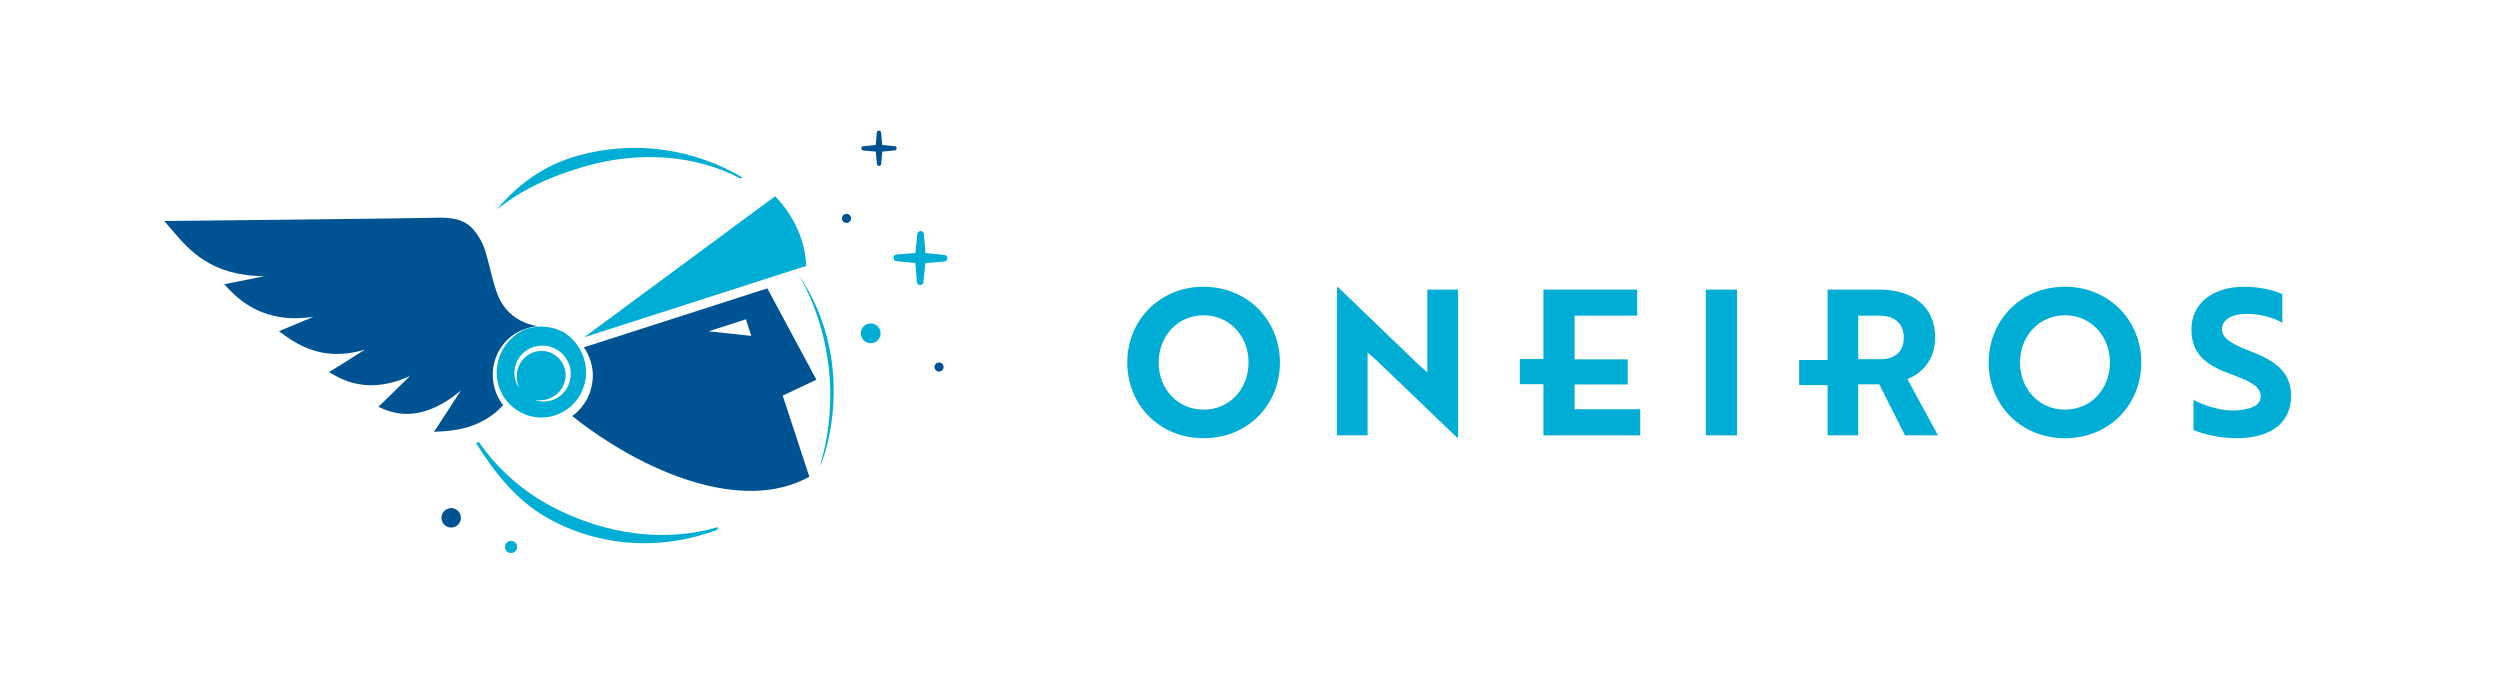 <?xml version="1.0" encoding="utf-8"?>
<!-- Generator: Adobe Illustrator 24.0.1, SVG Export Plug-In . SVG Version: 6.00 Build 0)  -->
<svg version="1.1" id="Layer_1" xmlns="http://www.w3.org/2000/svg" xmlns:xlink="http://www.w3.org/1999/xlink" x="0px" y="0px"
	 viewBox="0 0 796.352 221.934" style="enable-background:new 0 0 796.352 221.934;" xml:space="preserve">
<style type="text/css">
	.st0{fill:#00AED5;}
	.st1{fill:#005392;}
</style>
<g>
	<path class="st0" d="M383.397,91.339c-14.061,0-24.317,10.766-24.317,24.117c0,13.545,10.256,24.128,24.317,24.128
		c14.067,0,24.317-10.583,24.317-24.128C407.714,102.042,397.389,91.339,383.397,91.339z M383.397,130.485
		c-8.383,0-14.319-6.704-14.319-15.029c0-8.251,5.936-15.029,14.319-15.029c8.383,0,14.319,6.778,14.319,15.029
		C397.715,123.781,391.779,130.485,383.397,130.485z"/>
	<polygon class="st0" points="454.658,118.618 451.69,115.977 426.278,91.534 425.883,91.534 425.883,138.678 435.635,138.678 
		435.635,112.293 438.655,114.94 464.129,139.389 464.462,139.389 464.462,92.244 454.658,92.244 	"/>
	<polygon class="st0" points="501.585,122.469 518.482,122.469 518.482,114.476 501.585,114.476 501.585,100.552 521.518,100.552 
		521.518,92.244 491.649,92.244 491.649,114.372 484.126,114.372 484.126,122.371 491.649,122.371 491.649,138.678 522.481,138.678 
		522.481,130.358 501.585,130.358 	"/>
	<rect x="543.378" y="92.244" class="st0" width="9.935" height="46.434"/>
	<path class="st0" d="M616.426,107.525c0-9.929-7.162-15.281-17.934-15.281h-16.318v22.421h-9.076v7.999h9.076v16.015h9.741v-16.25
		h6.71l8.194,16.25h10.508l-9.741-17.929C612.61,118.75,616.426,114.298,616.426,107.525z M599.002,114.424h-7.088v-13.872h6.836
		c4.515,0,7.678,2.326,7.678,6.973C606.428,112.229,603.397,114.424,599.002,114.424z"/>
	<path class="st0" d="M657.778,91.339c-14.061,0-24.311,10.766-24.311,24.117c0,13.545,10.251,24.128,24.311,24.128
		c14.061,0,24.312-10.583,24.312-24.128C682.089,102.042,671.77,91.339,657.778,91.339z M657.778,130.485
		c-8.383,0-14.319-6.704-14.319-15.029c0-8.251,5.936-15.029,14.319-15.029c8.383,0,14.319,6.778,14.319,15.029
		C672.097,123.781,666.161,130.485,657.778,130.485z"/>
	<path class="st0" d="M716.634,111.783c-6.32-2.384-8.835-4.257-8.835-6.967c0-2.968,3.094-4.842,7.867-4.842
		c4.257,0,8.64,1.232,11.351,2.842V93.66c-2.893-1.289-7.477-2.321-12.124-2.321c-9.998,0-16.834,5.283-16.834,13.539
		c0,8.068,4.773,11.488,12.904,14.451c6.383,2.326,9.156,3.936,9.156,7.03c0,2.263-2.068,3.61-5.615,4.125
		c-1.22,0.263-2.647,0.321-4.126,0.263c-4.2-0.263-8.451-1.679-11.671-3.358v9.546c3.352,1.484,8.509,2.647,13.803,2.647
		c10.961,0,17.281-5.031,17.281-13.413C729.789,118.36,724.759,114.94,716.634,111.783z"/>
</g>
<g>
	<g>
		<path class="st0" d="M184.104,49.579c-10.965,3.055-19.285,9.293-25.893,17.195c7.809-6.316,17.487-10.819,28.801-13.966
			c16.818-4.677,34.569-3.501,48.86,4.068l0.592-0.373C221.22,47.506,202.5,44.468,184.104,49.579z"/>
	</g>
</g>
<path class="st0" d="M186.099,107.421l70.652-22.704c0,0,0.531-11.374-9.829-22.209L186.099,107.421z"/>
<path class="st0" d="M253.993,86.87c0,0,17.451,26.051,7.338,61.168C260.442,151.109,275.354,117.927,253.993,86.87z"/>
<g>
	<g>
		<path class="st0" d="M300.849,81.208l-6.056-0.6l-0.499-6.06c-0.037-0.539-0.491-0.957-1.038-0.965
			c-0.54-0.004-0.998,0.406-1.055,0.949l-0.596,6.052l-6.069,0.491c-0.54,0.053-0.953,0.499-0.961,1.043
			c0,0.548,0.406,1.01,0.941,1.063l6.06,0.596l0.495,6.069c0.049,0.539,0.495,0.957,1.038,0.961c0.547,0.004,1.006-0.41,1.059-0.949
			l0.6-6.052l6.064-0.499c0.54-0.044,0.961-0.495,0.961-1.042C301.802,81.723,301.389,81.264,300.849,81.208z"/>
		<path class="st0" d="M280.437,106.82c-0.357,1.704-2.024,2.791-3.724,2.434c-1.696-0.361-2.783-2.024-2.426-3.728
			c0.357-1.7,2.028-2.783,3.728-2.426C279.711,103.457,280.794,105.125,280.437,106.82z"/>
		<path class="st1" d="M300.541,117.213c-0.17,0.783-0.933,1.29-1.72,1.124c-0.787-0.166-1.282-0.941-1.116-1.72
			c0.166-0.783,0.929-1.29,1.716-1.124C300.204,115.659,300.707,116.43,300.541,117.213z"/>
		<path class="st1" d="M271.062,69.87c-0.166,0.779-0.929,1.282-1.716,1.116c-0.779-0.162-1.286-0.929-1.12-1.716
			c0.166-0.787,0.937-1.282,1.716-1.119C270.73,68.316,271.229,69.083,271.062,69.87z"/>
		<path class="st1" d="M285.001,46.549l-3.967-0.349l-0.361-3.959c-0.032-0.353-0.329-0.617-0.69-0.621
			c-0.357,0.004-0.645,0.272-0.682,0.629l-0.349,3.955l-3.955,0.361c-0.353,0.04-0.621,0.337-0.621,0.69
			c0,0.357,0.268,0.653,0.625,0.686l3.955,0.349l0.369,3.955c0.033,0.357,0.329,0.625,0.686,0.625c0.361,0,0.653-0.28,0.686-0.625
			l0.341-3.959l3.963-0.369c0.349-0.028,0.625-0.329,0.625-0.686C285.625,46.877,285.349,46.581,285.001,46.549z"/>
	</g>
</g>
<path class="st0" d="M228.55,167.931c-16.469,4.848-35.413,2.539-52.653-6.498c-9.679-5.079-17.544-12.242-23.369-20.648
	l-0.897,0.353c6.113,9.691,13.305,18.936,24.185,24.639c17.086,8.965,36.095,9.269,52.86,2.917L228.55,167.931z"/>
<g>
	<path class="st0" d="M164.722,174.032c0.109,1.067-0.657,2.012-1.732,2.13c-1.059,0.105-2.016-0.665-2.126-1.732
		c-0.109-1.067,0.669-2.02,1.728-2.129C163.659,172.19,164.608,172.965,164.722,174.032z"/>
	<path class="st1" d="M146.808,164.625c0.174,1.704-1.067,3.229-2.767,3.408c-1.708,0.178-3.229-1.063-3.403-2.771
		c-0.179-1.7,1.059-3.221,2.762-3.395C145.104,161.688,146.63,162.921,146.808,164.625z"/>
</g>
<path class="st0" d="M186.657,117.923c0.008-0.507-0.085-0.97-0.138-1.444c-0.028-0.454-0.179-0.961-0.284-1.44
	c-0.422-1.813-1.205-3.403-2.049-4.697c-0.88-1.278-1.809-2.3-2.665-3.038c-0.807-0.694-1.497-1.178-2.016-1.501
	c-3.562-1.872-7.845-2.357-11.961-0.978c-0.255,0.085-0.497,0.195-0.744,0.292c-0.028,0.014-0.036,0.018-0.065,0.032
	c-0.138,0.065-0.292,0.142-0.466,0.227c-0.171,0.081-0.333,0.199-0.527,0.312c-0.377,0.239-0.828,0.471-1.27,0.827
	c-0.227,0.174-0.466,0.349-0.714,0.531c-0.235,0.203-0.475,0.43-0.722,0.657c-0.126,0.118-0.255,0.231-0.389,0.353
	c-0.109,0.13-0.231,0.26-0.357,0.398c-0.243,0.272-0.515,0.523-0.751,0.84c-0.231,0.312-0.47,0.629-0.718,0.957
	c-0.215,0.349-0.434,0.706-0.661,1.075c-0.211,0.377-0.394,0.779-0.6,1.181c-0.195,0.402-0.337,0.844-0.519,1.274
	c-0.617,1.768-0.953,3.797-0.791,5.902c0.025,0.268,0.057,0.531,0.081,0.791c0.02,0.138,0.024,0.272,0.049,0.398l0.077,0.385
	c0.053,0.255,0.105,0.511,0.158,0.767c0.016,0.122,0.065,0.264,0.106,0.406l0.134,0.422l0.134,0.43l0.065,0.215l0.04,0.106
	l0.012,0.038l0.008,0.01c0.101,0.256,0.211,0.515,0.32,0.771c0.187,0.527,0.487,1.01,0.75,1.517
	c1.107,1.992,2.835,3.663,4.827,4.937c1.022,0.592,2.089,1.136,3.245,1.464l0.426,0.142c0.142,0.045,0.288,0.069,0.434,0.101
	l0.88,0.195c0.292,0.049,0.588,0.069,0.888,0.113l0.442,0.053c0.15,0.012,0.304,0.008,0.454,0.02l0.901,0.028
	c0.292-0.004,0.592-0.041,0.892-0.053l0.446-0.028c0.146-0.016,0.284-0.045,0.43-0.069l0.844-0.134
	c0.284-0.053,0.617-0.158,0.933-0.243l0.471-0.13l0.118-0.028l0.045-0.012l0.008-0.008l0.211-0.077
	c0.547-0.223,1.115-0.406,1.631-0.702c0.264-0.134,0.54-0.252,0.791-0.406l0.746-0.479c0.122-0.077,0.248-0.15,0.369-0.227
	l0.345-0.272c0.235-0.178,0.466-0.357,0.698-0.531c0.852-0.783,1.684-1.606,2.312-2.552c0.357-0.45,0.617-0.949,0.909-1.432
	c0.146-0.235,0.248-0.503,0.373-0.75c0.114-0.248,0.247-0.495,0.349-0.755c0.398-1.022,0.726-2.057,0.876-3.103
	c0.041-0.264,0.089-0.519,0.126-0.783c0.02-0.26,0.032-0.519,0.045-0.775c0.008-0.252,0.049-0.507,0.032-0.763
	C186.665,118.426,186.661,118.174,186.657,117.923z M181.747,120.129c-0.166,1.489-0.698,2.823-1.448,3.967
	c-0.742,1.132-1.72,1.988-2.71,2.584c-0.99,0.604-1.992,0.949-2.909,1.099c-0.909,0.15-1.712,0.166-2.357,0.077
	c-0.32-0.02-0.609-0.101-0.856-0.142c-0.239-0.049-0.446-0.114-0.609-0.166c-0.324-0.11-0.499-0.171-0.499-0.171
	s0.174,0.028,0.519,0.069c0.174,0.02,0.373,0.049,0.625,0.049c0.243,0.004,0.523,0.032,0.832,0.004
	c0.154-0.012,0.316-0.016,0.487-0.028c0.174-0.024,0.353-0.057,0.528-0.089c0.187-0.02,0.381-0.057,0.576-0.109
	c0.187-0.053,0.389-0.089,0.592-0.162c0.811-0.247,1.671-0.681,2.495-1.29c0.811-0.616,1.578-1.432,2.142-2.434
	c0.547-0.974,0.917-2.187,1.01-3.403c0.105-1.233-0.183-2.499-0.669-3.675c-0.531-1.16-1.355-2.227-2.409-2.986l-0.389-0.284
	l-0.414-0.248c-0.28-0.178-0.552-0.276-0.828-0.414c-0.15-0.065-0.333-0.122-0.503-0.183l-0.252-0.085l-0.065-0.02l-0.016-0.004
	h-0.004l-0.114-0.033c-0.32-0.073-0.625-0.158-0.945-0.182c-0.637-0.106-1.274-0.077-1.903-0.041
	c-0.625,0.089-1.241,0.199-1.813,0.43c-1.164,0.418-2.191,1.095-2.973,1.927c-0.11,0.109-0.199,0.207-0.296,0.312
	c-0.089,0.114-0.174,0.223-0.26,0.337c-0.191,0.211-0.325,0.446-0.479,0.673c-0.162,0.227-0.264,0.458-0.385,0.69
	c-0.13,0.203-0.223,0.487-0.316,0.738c-0.381,0.937-0.515,1.899-0.548,2.746c-0.004,0.848,0.093,1.602,0.247,2.203
	c0.146,0.6,0.32,1.075,0.454,1.379c0.134,0.312,0.215,0.479,0.215,0.479s-0.11-0.142-0.296-0.426
	c-0.195-0.284-0.463-0.722-0.71-1.318c-0.264-0.596-0.491-1.367-0.596-2.284c-0.085-0.917-0.077-1.984,0.252-3.111
	c0.077-0.264,0.13-0.519,0.255-0.819c0.114-0.284,0.227-0.588,0.381-0.86c0.138-0.284,0.296-0.568,0.487-0.832
	c0.085-0.138,0.183-0.272,0.272-0.406c0.106-0.13,0.207-0.26,0.317-0.394c0.422-0.527,0.937-0.99,1.501-1.436
	c0.572-0.418,1.209-0.795,1.895-1.075c0.677-0.304,1.428-0.479,2.182-0.617c0.763-0.085,1.554-0.142,2.333-0.024
	c0.398,0.028,0.783,0.134,1.164,0.215l0.142,0.028l0.028,0.004l0.049,0.02l0.037,0.008l0.065,0.025l0.264,0.085
	c0.17,0.061,0.329,0.101,0.515,0.178c0.377,0.17,0.791,0.32,1.12,0.531c0.183,0.097,0.357,0.199,0.527,0.3l0.491,0.349
	c1.298,0.953,2.284,2.284,2.921,3.724c0.292,0.73,0.531,1.481,0.616,2.251c0.077,0.373,0.065,0.763,0.093,1.144
	C181.791,119.383,181.799,119.76,181.747,120.129z"/>
<g>
	<path class="st1" d="M260.061,120.949l-15.638-29.093l-58.46,18.786c0.795,1.116,1.537,2.43,2.03,3.991
		c0.146,0.479,0.333,0.925,0.43,1.489c0.109,0.54,0.255,1.103,0.296,1.663c0.033,0.28,0.061,0.56,0.089,0.848
		c0.032,0.288,0.016,0.572,0.02,0.864c0,0.296,0,0.588,0.004,0.889c-0.036,0.296-0.057,0.592-0.089,0.892
		c-0.102,1.201-0.406,2.414-0.791,3.631c-0.438,1.193-0.994,2.385-1.748,3.48c-0.702,1.136-1.635,2.138-2.612,3.095
		c-0.422,0.365-0.866,0.71-1.318,1.047c22.731,18.025,54.327,31.136,75.536,19.325l-8.494-25.844L260.061,120.949z M225.695,105.534
		l11.91-3.829l1.7,5.29L225.695,105.534z"/>
</g>
<path class="st1" d="M159.88,128.561c-0.191-0.276-0.357-0.572-0.54-0.852c-0.17-0.288-0.369-0.56-0.503-0.872
	c-0.296-0.592-0.609-1.172-0.815-1.793c-0.114-0.304-0.223-0.612-0.333-0.913l-0.012-0.024l-0.025-0.085l-0.016-0.057l-0.028-0.109
	l-0.053-0.211l-0.105-0.438c-0.069-0.3-0.158-0.552-0.203-0.884c-0.049-0.32-0.097-0.641-0.146-0.957l-0.065-0.475
	c-0.016-0.158-0.016-0.308-0.02-0.462c-0.012-0.308-0.037-0.609-0.049-0.913c-0.049-2.418,0.519-4.669,1.367-6.559
	c0.852-1.894,1.983-3.448,3.172-4.608c0.284-0.304,0.612-0.544,0.892-0.807c0.146-0.126,0.288-0.252,0.43-0.369
	c0.15-0.11,0.296-0.215,0.45-0.317c0.292-0.203,0.568-0.406,0.836-0.588c0.284-0.154,0.552-0.308,0.811-0.454
	c0.503-0.308,0.998-0.487,1.408-0.665c0.215-0.085,0.398-0.178,0.576-0.235c0.126-0.039,0.231-0.071,0.341-0.103
	c1.29-0.491,2.667-0.803,4.107-0.892c-3.059-0.454-9.774-2.322-12.823-10.003c-1.245-3.144-2.32-7.947-2.953-10.34
	c-0.925-3.509-1.586-6.588-4.624-10.259c-3.063-3.704-7.529-4.089-11.898-3.951c-6.677,0.207-86.74,1.038-86.74,1.038l2.929,3.428
	c4.977,5.777,12.222,14.182,29.004,14.129c-4.117,0.868-12.839,2.592-12.839,2.592l1.919,2c8.807,9.18,19.289,9.496,26.537,8.336
	c-3.927,1.663-11.001,4.62-11.001,4.62l2.182,1.582c9.427,6.815,17.885,6.426,25.183,4.28c-4.004,2.576-11.439,7.168-11.439,7.168
	l2.264,1.266c9.415,5.257,18.761,2.239,23.576-0.081c-3.484,3.472-10.133,9.894-10.133,9.894l2.174,0.88
	c5.614,2.264,13.752,2.475,23.767-5.809c0.126-0.102,0.251-0.219,0.377-0.325c-2.848,4.507-8.587,13.2-8.587,13.2l3.063-0.187
	c7.399-0.446,12.685-2.791,16.534-5.975c0.895-0.738,1.683-1.535,2.426-2.353C160.132,128.883,160.006,128.721,159.88,128.561z"/>
</svg>
